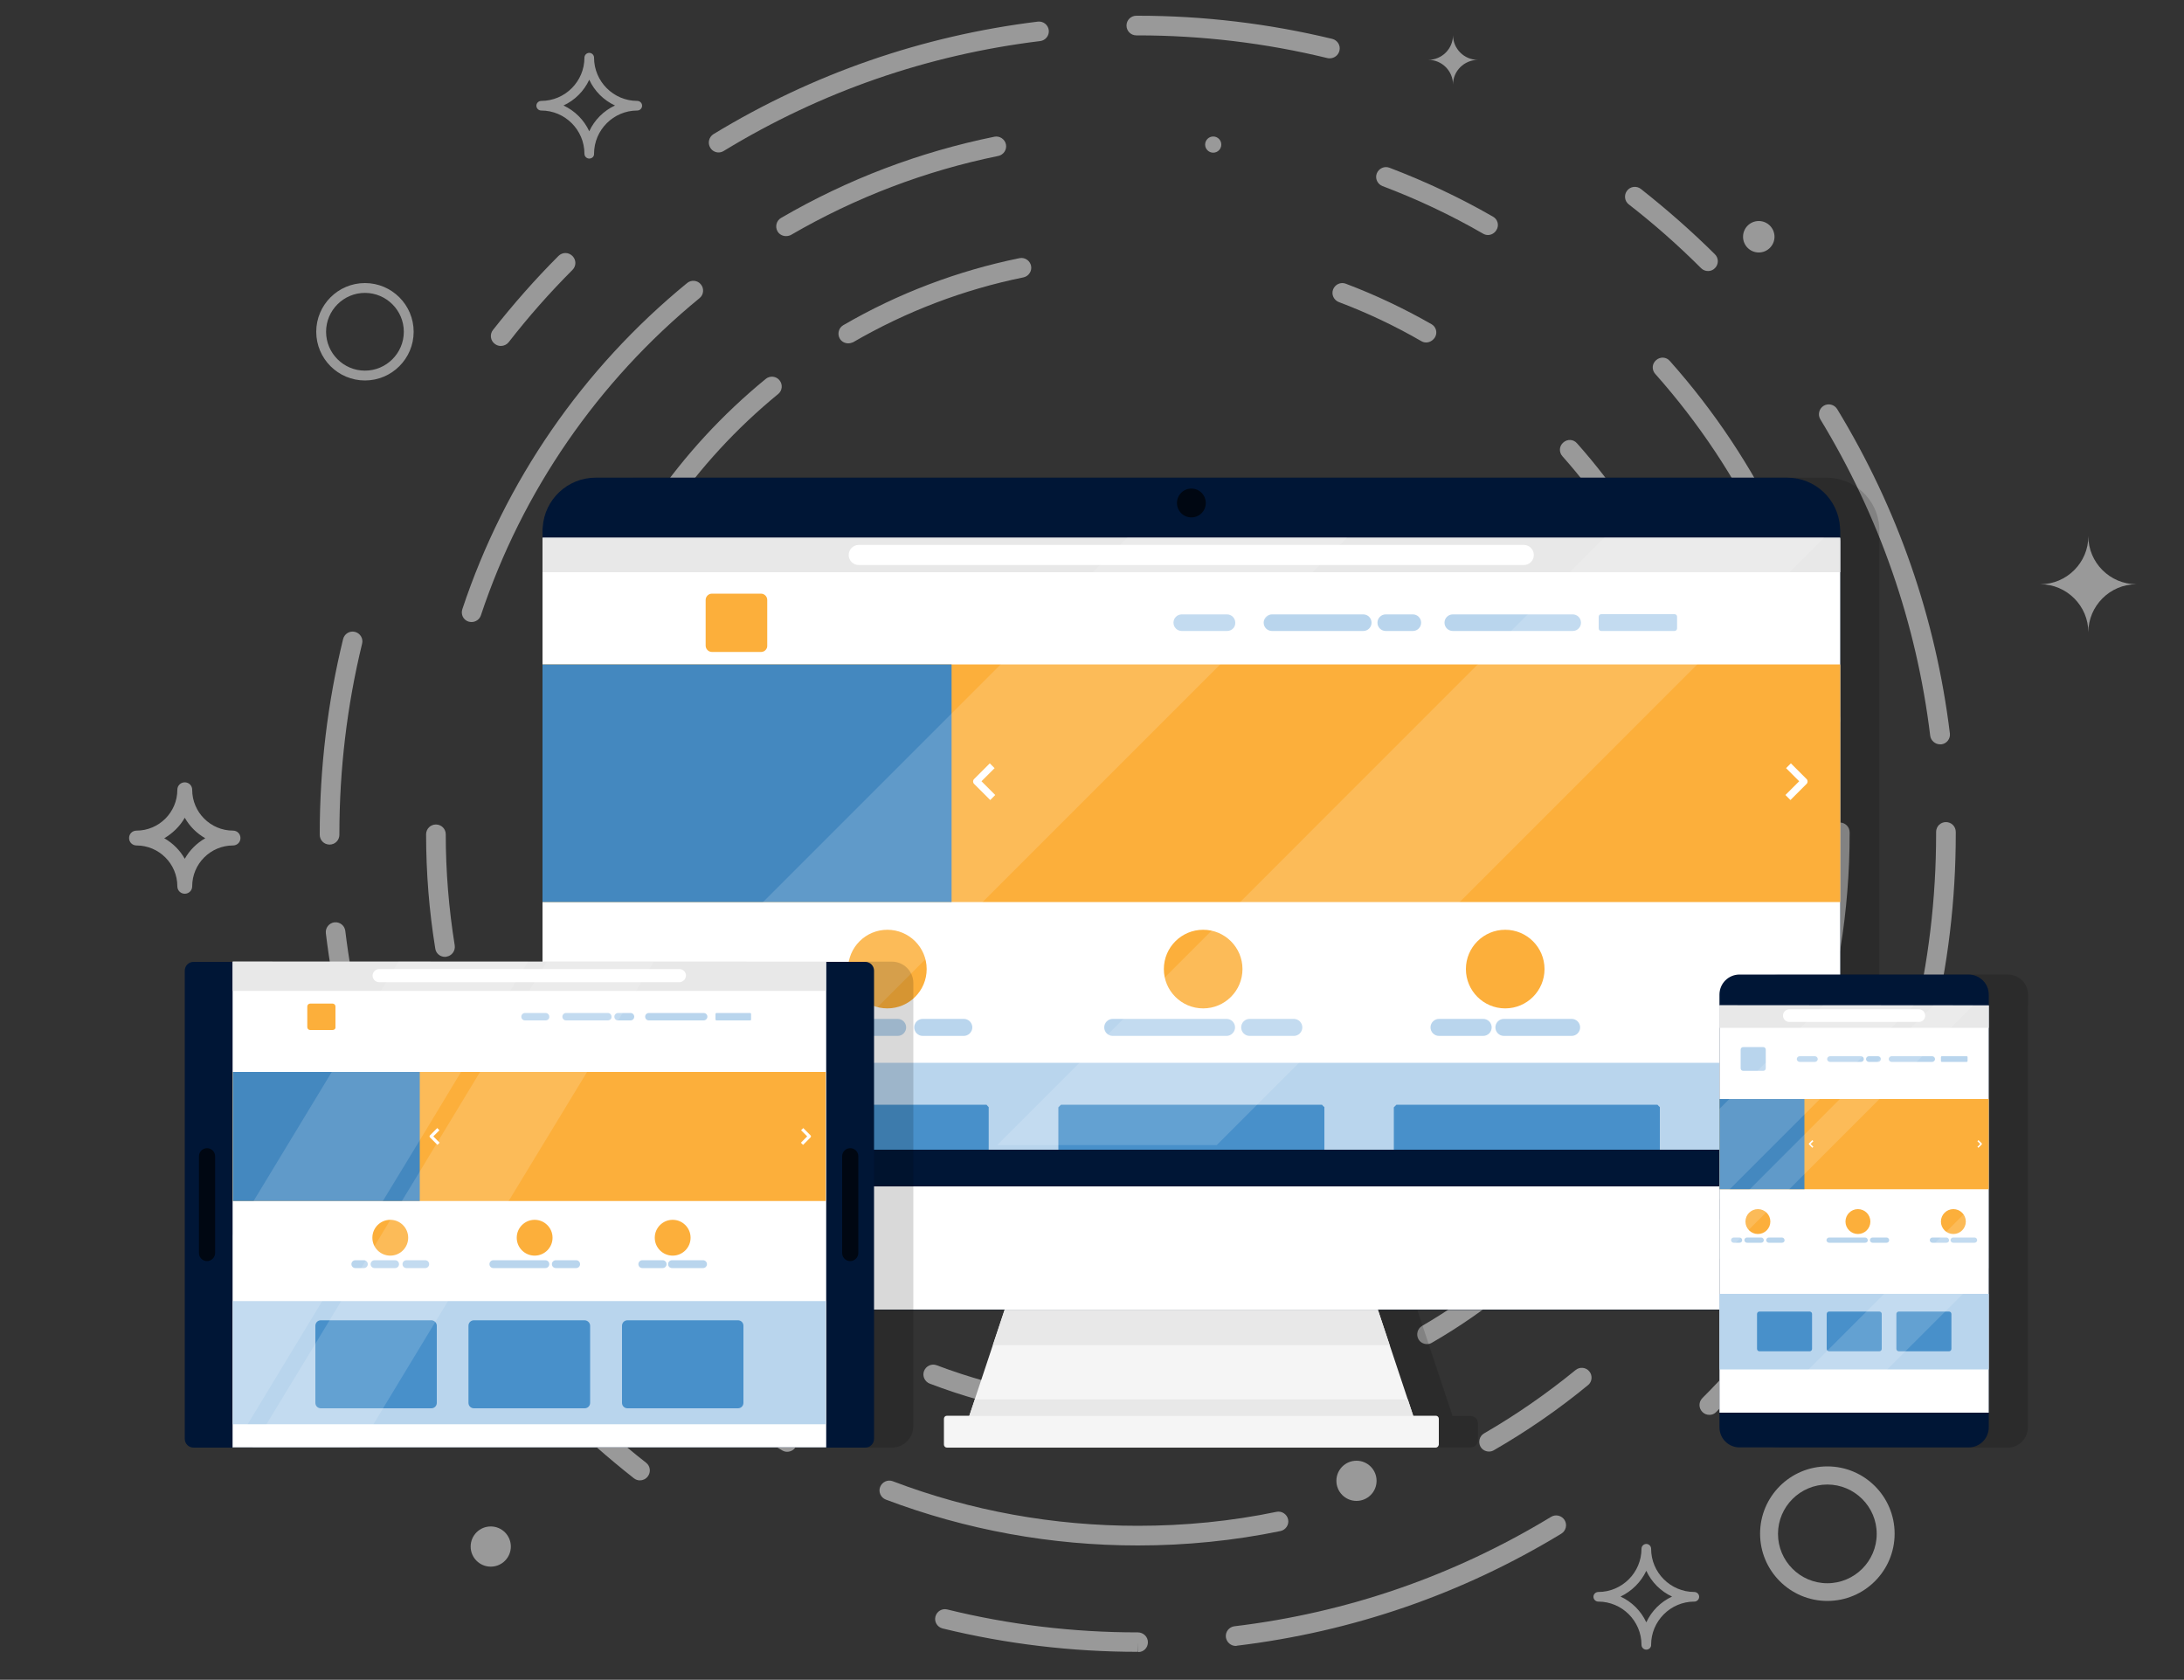 <?xml version="1.0" encoding="UTF-8"?> <!-- Generator: Adobe Illustrator 20.1.0, SVG Export Plug-In . SVG Version: 6.00 Build 0) --> <svg xmlns="http://www.w3.org/2000/svg" xmlns:xlink="http://www.w3.org/1999/xlink" id="Слой_1" x="0px" y="0px" viewBox="0 0 1000 769.1" style="enable-background:new 0 0 1000 769.1;" xml:space="preserve"><rect x="0" y="0" width="1000" height="769.1" fill="#333333" stroke="none"/> <style type="text/css"> .st0{opacity:0.5;} .st1{fill:#FFFFFF;} .st2{opacity:0.15;} .st3{fill:#F5F5F5;} .st4{fill:#001636;} .st5{fill:#000712;} .st6{fill:#E8E8E8;} .st7{fill:#B9D5ED;} .st8{fill:#FCAF3B;} .st9{fill:#4890CA;} .st10{fill:#4488BF;} .st11{opacity:0.15;fill:#FFFFFF;} </style> <g> <g id="XMLID_5_" class="st0"> <g id="XMLID_139_"> <path id="XMLID_194_" class="st1" d="M521.1,756.3c-30.4,0-60.4-3.6-89.5-10.7c-2.4-0.6-3.9-3-3.3-5.4c0.6-2.4,3-3.9,5.4-3.3 c28.4,7,57.7,10.5,87.3,10.5c2.5,0,4.6,2,4.6,4.5c0,2.5-1.9,4.5-4.4,4.5v-4.5L521.1,756.3C521.1,756.3,521.1,756.3,521.1,756.3z M565.8,753.6c-2.2,0-4.2-1.7-4.5-4c-0.3-2.5,1.5-4.7,3.9-5c51.7-6.2,100.5-23.1,145-50.1c2.1-1.3,4.9-0.6,6.2,1.5 c1.3,2.1,0.6,4.9-1.5,6.2c-45.6,27.7-95.6,44.9-148.6,51.3C566.2,753.6,566,753.6,565.8,753.6z M293,677.8c-1,0-1.9-0.3-2.8-1 c-11.8-9.3-23.2-19.3-33.9-30c-1.8-1.8-1.8-4.6,0-6.4c1.8-1.8,4.6-1.8,6.4,0c10.4,10.4,21.5,20.2,33.1,29.3 c2,1.5,2.3,4.4,0.8,6.3C295.7,677.2,294.3,677.8,293,677.8z M782.7,647.8c-1.2,0-2.3-0.4-3.2-1.3c-1.8-1.8-1.8-4.6,0-6.4 c10.4-10.4,20.2-21.5,29.3-33c1.5-2,4.4-2.3,6.3-0.8c2,1.5,2.3,4.4,0.8,6.3c-9.3,11.8-19.4,23.2-30,33.8 C785,647.4,783.9,647.8,782.7,647.8z M204.4,578c-1.5,0-3-0.8-3.8-2.2c-27.7-45.6-45-95.6-51.4-148.5c-0.3-2.5,1.5-4.7,3.9-5 c2.5-0.3,4.7,1.5,5,3.9c6.3,51.7,23.1,100.4,50.2,145c1.3,2.1,0.6,4.9-1.5,6.2C206,577.8,205.2,578,204.4,578z M880.4,474.8 c-0.4,0-0.7,0-1.1-0.1c-2.4-0.6-3.9-3-3.3-5.4c7-28.5,10.5-57.9,10.5-87.5v-0.9c0-2.5,2-4.5,4.5-4.5c2.5,0,4.5,2,4.5,4.5v0.9 c0,30.3-3.6,60.5-10.8,89.6C884.2,473.4,882.4,474.8,880.4,474.8z M150.9,386.7c-2.5,0-4.5-2-4.5-4.5l0-0.4 c0-30.2,3.6-60.2,10.7-89.2c0.6-2.4,3-3.9,5.4-3.3c2.4,0.6,3.9,3,3.3,5.4c-6.9,28.3-10.4,57.6-10.4,87.1l0,0.4 C155.4,384.7,153.4,386.7,150.9,386.7z M888.3,340.8c-2.2,0-4.2-1.7-4.5-3.9c-6.3-51.7-23.3-100.4-50.3-144.9 c-1.3-2.1-0.6-4.9,1.5-6.2c2.1-1.3,4.9-0.6,6.2,1.5c27.7,45.6,45.1,95.5,51.6,148.5c0.3,2.5-1.5,4.7-3.9,5 C888.6,340.8,888.4,340.8,888.3,340.8z M229.3,158.4c-1,0-1.9-0.3-2.8-1c-2-1.5-2.3-4.4-0.8-6.3c9.3-11.8,19.3-23.2,30-33.9 c1.8-1.8,4.6-1.8,6.4,0c1.8,1.8,1.8,4.6,0,6.4c-10.4,10.4-20.2,21.5-29.2,33.1C232,157.8,230.7,158.4,229.3,158.4z M782.1,124.1 c-1.1,0-2.3-0.4-3.2-1.3c-10.4-10.4-21.5-20.2-33.1-29.2c-2-1.5-2.3-4.4-0.8-6.3c1.5-2,4.4-2.3,6.3-0.8 c11.8,9.3,23.2,19.3,33.9,29.9c1.8,1.8,1.8,4.6,0,6.4C784.4,123.6,783.3,124.1,782.1,124.1z M329,69.8c-1.5,0-3-0.8-3.8-2.2 c-1.3-2.1-0.6-4.9,1.5-6.2c45.6-27.7,95.6-45,148.5-51.5c2.5-0.3,4.7,1.5,5,3.9c0.3,2.5-1.5,4.7-3.9,5 c-51.7,6.3-100.4,23.2-144.9,50.3C330.6,69.6,329.8,69.8,329,69.8z M608.9,26.7c-0.4,0-0.7,0-1.1-0.1 c-28.3-6.9-57.5-10.4-86.8-10.4h-0.7c-2.5,0-4.5-2-4.5-4.5s2-4.5,4.5-4.5h0.7c30.1,0,60,3.6,89,10.6c2.4,0.6,3.9,3,3.3,5.4 C612.8,25.3,610.9,26.7,608.9,26.7z"></path> </g> <g id="XMLID_142_"> <path id="XMLID_171_" class="st1" d="M521,707.6c-39.7,0-78.6-7.1-115.4-21c-2.3-0.9-3.5-3.5-2.6-5.8c0.9-2.3,3.5-3.5,5.8-2.6 c35.8,13.6,73.6,20.4,112.2,20.4c21.4,0,42.8-2.1,63.5-6.4c2.4-0.5,4.8,1.1,5.3,3.5c0.5,2.4-1.1,4.8-3.5,5.3 C565,705.4,543,707.6,521,707.6z M360.4,664.7c-0.8,0-1.5-0.2-2.2-0.6c-30.4-17.6-57.6-39.8-81-66.1c-1.6-1.9-1.5-4.7,0.4-6.3 c1.9-1.6,4.7-1.5,6.3,0.4c22.7,25.6,49.2,47.2,78.8,64.3c2.2,1.2,2.9,4,1.6,6.1C363.5,663.9,362,664.7,360.4,664.7z M681.8,664.6 c-1.6,0-3.1-0.8-3.9-2.2c-1.2-2.1-0.5-4.9,1.6-6.1c14.7-8.5,28.8-18.3,41.9-29c1.9-1.6,4.8-1.3,6.3,0.6c1.6,1.9,1.3,4.8-0.6,6.3 c-13.5,11.1-28,21.1-43.1,29.8C683.3,664.4,682.6,664.6,681.8,664.6z M825.9,488c-0.5,0-1-0.1-1.4-0.2c-2.4-0.8-3.6-3.3-2.8-5.7 c10.8-32.3,16.2-66,16.2-100.4v-0.6c0-2.5,2-4.5,4.5-4.5s4.5,2,4.5,4.5v0.6c0,35.3-5.6,70-16.7,103.2 C829.6,486.8,827.8,488,825.9,488z M203.7,438.1c-2.2,0-4.1-1.6-4.4-3.8c-2.8-17.2-4.2-34.7-4.2-52.3c0-2.5,2-4.5,4.5-4.5 c0,0,0,0,0,0c2.5,0,4.5,2,4.5,4.5c0,17,1.4,34.1,4.1,50.8c0.4,2.5-1.3,4.8-3.7,5.2C204.2,438.1,204,438.1,203.7,438.1z M838.2,334.1c-2.2,0-4.1-1.6-4.4-3.8c-9.6-59.1-35.9-114.1-75.9-159.1c-1.7-1.9-1.5-4.7,0.4-6.3c1.9-1.7,4.7-1.5,6.3,0.4 c41.1,46.2,68.1,102.8,78,163.6c0.4,2.5-1.3,4.8-3.7,5.2C838.6,334.1,838.4,334.1,838.2,334.1z M215.9,284.8 c-0.5,0-0.9-0.1-1.4-0.2c-2.4-0.8-3.6-3.3-2.8-5.7c19.4-58.4,55-110.1,102.9-149.3c1.9-1.6,4.8-1.3,6.3,0.6 c1.6,1.9,1.3,4.8-0.6,6.3c-46.6,38.2-81.2,88.4-100.1,145.2C219.6,283.6,217.8,284.8,215.9,284.8z M359.9,108.1 c-1.6,0-3.1-0.8-3.9-2.2c-1.2-2.1-0.5-4.9,1.6-6.1c30.4-17.7,63.3-30.2,97.7-37.2c2.4-0.5,4.8,1.1,5.3,3.5 c0.5,2.4-1.1,4.8-3.5,5.3c-33.4,6.8-65.4,19-95,36.2C361.5,107.9,360.7,108.1,359.9,108.1z M681.3,107.6c-0.8,0-1.5-0.2-2.2-0.6 c-14.7-8.5-30.2-15.8-46.1-21.8c-2.3-0.9-3.5-3.5-2.6-5.8c0.9-2.3,3.5-3.5,5.8-2.6c16.3,6.2,32.3,13.7,47.4,22.4 c2.2,1.2,2.9,4,1.6,6.1C684.3,106.8,682.8,107.6,681.3,107.6z"></path> </g> <g id="XMLID_143_"> <path id="XMLID_150_" class="st1" d="M521,650.9c-32.8,0-64.9-5.8-95.3-17.4c-2.3-0.9-3.5-3.5-2.6-5.8c0.9-2.3,3.5-3.5,5.8-2.6 c29.4,11.1,60.4,16.8,92.1,16.8c17.6,0,35.1-1.8,52.2-5.2c2.4-0.5,4.8,1.1,5.3,3.5c0.5,2.4-1.1,4.8-3.5,5.3 C557.3,649,539.1,650.9,521,650.9z M388.8,615.5c-0.8,0-1.5-0.2-2.2-0.6c-25.1-14.5-47.6-32.9-66.9-54.6 c-1.6-1.9-1.5-4.7,0.4-6.3c1.9-1.6,4.7-1.5,6.3,0.4c18.6,21,40.4,38.8,64.6,52.8c2.2,1.2,2.9,4,1.6,6.1 C391.9,614.7,390.3,615.5,388.8,615.5z M653.4,615.4c-1.6,0-3.1-0.8-3.9-2.2c-1.2-2.1-0.5-4.9,1.6-6.1c12-7,23.6-15,34.4-23.8 c1.9-1.6,4.8-1.3,6.3,0.6c1.6,1.9,1.3,4.8-0.6,6.3c-11.2,9.1-23.1,17.4-35.6,24.6C654.9,615.2,654.2,615.4,653.4,615.4z M772.1,470.1c-0.5,0-1-0.1-1.4-0.2c-2.4-0.8-3.6-3.3-2.8-5.7c8.8-26.5,13.3-54.2,13.3-82.4v-0.5c0-2.5,2-4.5,4.5-4.5 c2.5,0,4.5,2,4.5,4.5v0.5c0,29.2-4.6,57.8-13.8,85.2C775.7,468.9,773.9,470.1,772.1,470.1z M259.8,428.9c-2.2,0-4.1-1.6-4.4-3.8 c-2.3-14.2-3.5-28.7-3.5-43.2c0-2.5,2-4.5,4.5-4.5h0c2.5,0,4.5,2,4.5,4.5c0,14,1.1,28,3.4,41.7c0.4,2.5-1.3,4.8-3.7,5.2 C260.3,428.9,260,428.9,259.8,428.9z M782.1,343.3c-2.2,0-4.1-1.6-4.4-3.8c-7.9-48.5-29.5-93.7-62.3-130.6 c-1.7-1.9-1.5-4.7,0.4-6.3c1.9-1.7,4.7-1.5,6.3,0.4c34,38.2,56.3,84.9,64.4,135.1c0.4,2.5-1.3,4.8-3.7,5.2 C782.6,343.3,782.4,343.3,782.1,343.3z M269.8,302.7c-0.5,0-0.9-0.1-1.4-0.2c-2.4-0.8-3.6-3.3-2.8-5.7 c16-48.3,45.4-90.9,85-123.3c1.9-1.6,4.8-1.3,6.3,0.6c1.6,1.9,1.3,4.8-0.6,6.3c-38.2,31.3-66.6,72.5-82.1,119.2 C273.5,301.5,271.7,302.7,269.8,302.7z M388.4,157.2c-1.6,0-3.1-0.8-3.9-2.2c-1.2-2.1-0.5-4.9,1.6-6.1 c25.1-14.6,52.3-24.9,80.7-30.7c2.4-0.5,4.8,1.1,5.3,3.5c0.5,2.4-1.1,4.8-3.5,5.3c-27.5,5.6-53.7,15.6-78,29.7 C389.9,157,389.1,157.2,388.4,157.2z M653,156.8c-0.8,0-1.5-0.2-2.2-0.6c-12.1-7-24.8-13-37.8-17.9c-2.3-0.9-3.5-3.5-2.6-5.8 c0.9-2.3,3.5-3.5,5.8-2.6c13.5,5.1,26.6,11.3,39.2,18.5c2.2,1.2,2.9,4,1.6,6.1C656,156,654.5,156.8,653,156.8z"></path> </g> <g id="XMLID_144_"> <path id="XMLID_229_" class="st1" d="M167.1,174.2c-12.3,0-22.3-10-22.3-22.3c0-12.3,10-22.3,22.3-22.3c12.3,0,22.3,10,22.3,22.3 C189.4,164.2,179.4,174.2,167.1,174.2z M167.1,134.1c-9.8,0-17.8,8-17.8,17.8c0,9.8,8,17.8,17.8,17.8c9.8,0,17.8-8,17.8-17.8 C184.9,142.1,176.9,134.1,167.1,134.1z"></path> </g> <g id="XMLID_149_"> <path id="XMLID_239_" class="st1" d="M836.7,733c-17,0-30.8-13.8-30.8-30.8c0-17,13.8-30.8,30.8-30.8c17,0,30.8,13.8,30.8,30.8 C867.5,719.2,853.7,733,836.7,733z M836.7,679.7c-12.4,0-22.6,10.1-22.6,22.6c0,12.4,10.1,22.6,22.6,22.6 c12.4,0,22.6-10.1,22.6-22.6C859.3,689.8,849.1,679.7,836.7,679.7z"></path> </g> <g id="XMLID_145_"> <path id="XMLID_232_" class="st1" d="M269.8,72.6c-1.2,0-2.2-1-2.2-2.2c0-10.9-8.9-19.8-19.8-19.8c-1.2,0-2.2-1-2.2-2.2 c0-1.2,1-2.2,2.2-2.2c10.9,0,19.8-8.9,19.8-19.8c0-1.2,1-2.2,2.2-2.2c1.2,0,2.2,1,2.2,2.2c0,10.9,8.9,19.8,19.8,19.8 c1.2,0,2.2,1,2.2,2.2c0,1.2-1,2.2-2.2,2.2c-10.9,0-19.8,8.9-19.8,19.8C272.1,71.6,271.1,72.6,269.8,72.6z M258,48.3 c5.2,2.4,9.4,6.6,11.8,11.8c2.4-5.2,6.6-9.4,11.8-11.8c-5.2-2.4-9.4-6.6-11.8-11.8C267.4,41.7,263.2,45.9,258,48.3z"></path> </g> <g id="XMLID_156_"> <path id="XMLID_236_" class="st1" d="M753.8,755.3c-1.2,0-2.2-1-2.2-2.2c0-10.9-8.9-19.8-19.8-19.8c-1.2,0-2.2-1-2.2-2.2 c0-1.2,1-2.2,2.2-2.2c10.9,0,19.8-8.9,19.8-19.8c0-1.2,1-2.2,2.2-2.2c1.2,0,2.2,1,2.2,2.2c0,10.9,8.9,19.8,19.8,19.8 c1.2,0,2.2,1,2.2,2.2c0,1.2-1,2.2-2.2,2.2c-10.9,0-19.8,8.9-19.8,19.8C756.1,754.2,755.1,755.3,753.8,755.3z M742,731 c5.2,2.4,9.4,6.6,11.8,11.8c2.4-5.2,6.6-9.4,11.8-11.8c-5.2-2.4-9.4-6.6-11.8-11.8C751.4,724.3,747.2,728.5,742,731z"></path> </g> <path id="XMLID_159_" class="st1" d="M956.2,289.5L956.2,289.5c0-12.1-9.9-22-22-22v0c12.1,0,22-9.9,22-22l0,0 c0,12.1,9.9,22,22,22v0C966.1,267.5,956.2,277.4,956.2,289.5z"></path> <path id="XMLID_6_" class="st1" d="M665.3,38.7L665.3,38.7c0-6.2-5.1-11.3-11.3-11.3l0,0c6.2,0,11.3-5.1,11.3-11.3l0,0 c0,6.2,5.1,11.3,11.3,11.3l0,0C670.4,27.5,665.3,32.5,665.3,38.7z"></path> <g id="XMLID_147_"> <path id="XMLID_242_" class="st1" d="M84.6,409.2c-1.9,0-3.4-1.5-3.4-3.4c0-10.3-8.4-18.7-18.7-18.7c-1.9,0-3.4-1.5-3.4-3.4 c0-1.9,1.5-3.4,3.4-3.4c10.3,0,18.7-8.4,18.7-18.7c0-1.9,1.5-3.4,3.4-3.4c1.9,0,3.4,1.5,3.4,3.4c0,10.3,8.4,18.7,18.7,18.7 c1.9,0,3.4,1.5,3.4,3.4c0,1.9-1.5,3.4-3.4,3.4c-10.3,0-18.7,8.4-18.7,18.7C88,407.7,86.5,409.2,84.6,409.2z M75.2,383.8 c3.9,2.2,7.2,5.5,9.4,9.4c2.2-3.9,5.5-7.2,9.4-9.4c-3.9-2.2-7.2-5.5-9.4-9.4C82.4,378.3,79.1,381.5,75.2,383.8z"></path> </g> <circle id="XMLID_146_" class="st1" cx="805.3" cy="108.4" r="7.2"></circle> <circle id="XMLID_158_" class="st1" cx="621.1" cy="678" r="9.2"></circle> <circle id="XMLID_157_" class="st1" cx="224.7" cy="708.1" r="9.2"></circle> <circle id="XMLID_4_" class="st1" cx="555.5" cy="66.2" r="3.7"></circle> </g> <g id="XMLID_11_"> <path id="XMLID_406_" class="st2" d="M860.5,241.4c-0.8-12.7-11.4-22.7-24.2-22.7H290.7c-12.9,0-23.4,10-24.2,22.7 c0,0.5-0.1,1-0.1,1.6v3.2v1.4V262v42.8V413v73.8v37.6v2.1v16.8v32.1c0,13.4,10.9,24.3,24.3,24.3H478l-0.1,0.2l-16.1,48.4h-8.3 c-1.8,0-3.3,1.5-3.3,3.3v7.8c0,1.8,1.5,3.3,3.3,3.3h219.9c1.8,0,3.3-1.5,3.3-3.3v-7.8c0-1.8-1.5-3.3-3.3-3.3h-8.3L649,599.9 l-0.1-0.2h187.3c13.4,0,24.3-10.9,24.3-24.3v-32.1v-16.8v-2.1v-37.6V413V304.8V262v-14.3v-1.4V243 C860.5,242.5,860.5,242,860.5,241.4z"></path> <g id="XMLID_104_"> <polygon id="XMLID_14_" class="st3" points="649.7,656.1 441.2,656.1 469.4,571.4 621.5,571.4 "></polygon> <path id="XMLID_31_" class="st4" d="M842.6,243v332.4c0,13.4-10.9,24.3-24.3,24.3H272.7c-13.4,0-24.3-10.9-24.3-24.3V243 c0-0.5,0-1.1,0.1-1.6c0.8-12.7,11.4-22.7,24.2-22.7h545.6c12.9,0,23.4,10,24.2,22.7C842.5,242,842.6,242.5,842.6,243z"></path> <path id="XMLID_18_" class="st1" d="M842.6,543.2v32.1c0,13.4-10.9,24.3-24.3,24.3H272.7c-13.4,0-24.3-10.9-24.3-24.3v-32.1 H842.6z"></path> <path id="XMLID_100_" class="st1" d="M842.6,247.7v276.6H248.4V247.7c0-0.5,0-1,0.1-1.5h594C842.5,246.7,842.6,247.2,842.6,247.7 z"></path> <circle id="XMLID_13_" class="st5" cx="545.5" cy="230.3" r="6.6"></circle> <path id="XMLID_16_" class="st3" d="M657.4,662.8H433.6c-0.8,0-1.4-0.6-1.4-1.4v-11.8c0-0.8,0.6-1.4,1.4-1.4h223.8 c0.8,0,1.4,0.6,1.4,1.4v11.8C658.7,662.2,658.1,662.8,657.4,662.8z"></path> <polygon id="XMLID_26_" class="st6" points="636.3,615.9 454.6,615.9 460,599.7 630.9,599.7 "></polygon> <polygon id="XMLID_27_" class="st6" points="647.1,648.3 443.8,648.3 446.4,640.7 644.6,640.7 "></polygon> <path id="XMLID_83_" class="st6" d="M842.6,246.2V262H248.4v-15.7c0,0,0-0.1,0.1-0.1L842.6,246.2 C842.5,246.2,842.6,246.2,842.6,246.2z"></path> <path id="XMLID_86_" class="st1" d="M697.7,258.7H393.2c-2.5,0-4.6-2-4.6-4.6l0,0c0-2.5,2-4.6,4.6-4.6h304.5c2.5,0,4.6,2,4.6,4.6 l0,0C702.3,256.6,700.3,258.7,697.7,258.7z"></path> <path id="XMLID_22_" class="st7" d="M842.6,486.8v39.6H248.4v-39.6c0-0.1,0-0.1,0.1-0.2h594C842.5,486.6,842.6,486.7,842.6,486.8 z"></path> <g id="XMLID_52_"> <g id="XMLID_51_"> <circle id="XMLID_25_" class="st8" cx="550.9" cy="443.7" r="18"></circle> <g id="XMLID_48_"> <path id="XMLID_42_" class="st7" d="M561.6,474.3h-52.1c-2.2,0-3.9-1.8-3.9-3.9l0,0c0-2.2,1.8-3.9,3.9-3.9h52.1 c2.2,0,3.9,1.8,3.9,3.9l0,0C565.5,472.5,563.7,474.3,561.6,474.3z"></path> <path id="XMLID_43_" class="st7" d="M592.4,474.3h-20.2c-2.2,0-3.9-1.8-3.9-3.9l0,0c0-2.2,1.8-3.9,3.9-3.9h20.2 c2.2,0,3.9,1.8,3.9,3.9l0,0C596.3,472.5,594.6,474.3,592.4,474.3z"></path> </g> </g> <g id="XMLID_50_"> <circle id="XMLID_29_" class="st8" cx="689.2" cy="443.7" r="18"></circle> <g id="XMLID_49_"> <path id="XMLID_44_" class="st7" d="M679.1,474.3h-20.2c-2.2,0-3.9-1.8-3.9-3.9l0,0c0-2.2,1.8-3.9,3.9-3.9h20.2 c2.2,0,3.9,1.8,3.9,3.9l0,0C683,472.5,681.3,474.3,679.1,474.3z"></path> <path id="XMLID_45_" class="st7" d="M719.6,474.3h-31c-2.2,0-3.9-1.8-3.9-3.9l0,0c0-2.2,1.8-3.9,3.9-3.9h31 c2.2,0,3.9,1.8,3.9,3.9l0,0C723.5,472.5,721.8,474.3,719.6,474.3z"></path> </g> </g> <g id="XMLID_47_"> <circle id="XMLID_21_" class="st8" cx="406.3" cy="443.7" r="18"></circle> <g id="XMLID_24_"> <path id="XMLID_33_" class="st7" d="M411,474.3h-20.6c-2.2,0-3.9-1.8-3.9-3.9l0,0c0-2.2,1.8-3.9,3.9-3.9H411 c2.2,0,3.9,1.8,3.9,3.9l0,0C414.9,472.5,413.2,474.3,411,474.3z"></path> <path id="XMLID_41_" class="st7" d="M379.8,474.3h-8.4c-2.2,0-3.9-1.8-3.9-3.9l0,0c0-2.2,1.8-3.9,3.9-3.9h8.4 c2.2,0,3.9,1.8,3.9,3.9l0,0C383.7,472.5,382,474.3,379.8,474.3z"></path> <path id="XMLID_40_" class="st7" d="M441.3,474.3h-18.8c-2.2,0-3.9-1.8-3.9-3.9l0,0c0-2.2,1.8-3.9,3.9-3.9h18.8 c2.2,0,3.9,1.8,3.9,3.9l0,0C445.2,472.5,443.4,474.3,441.3,474.3z"></path> </g> </g> </g> <g id="XMLID_46_"> <path id="XMLID_38_" class="st9" d="M452.7,506.9v19.5H331V507c0.5-0.5,0.7-0.7,1.2-1.2h119.5 C452.1,506.3,452.3,506.5,452.7,506.9z"></path> <path id="XMLID_53_" class="st9" d="M606.4,506.9v19.5H484.6V507c0.5-0.5,0.7-0.7,1.2-1.2h119.5 C605.7,506.3,605.9,506.5,606.4,506.9z"></path> <path id="XMLID_58_" class="st9" d="M760,506.9v19.5H638.2V507c0.5-0.5,0.7-0.7,1.2-1.2h119.5 C759.3,506.3,759.6,506.5,760,506.9z"></path> </g> <g id="XMLID_64_"> <path id="XMLID_62_" class="st8" d="M348.5,298.5H326c-1.6,0-2.9-1.3-2.9-2.9v-20.9c0-1.6,1.3-2.9,2.9-2.9h22.4 c1.6,0,2.9,1.3,2.9,2.9v20.9C351.4,297.1,350.1,298.5,348.5,298.5z"></path> <g id="XMLID_59_"> <path id="XMLID_54_" class="st7" d="M561.8,288.9h-20.7c-2.1,0-3.8-1.7-3.8-3.8l0,0c0-2.1,1.7-3.8,3.8-3.8h20.7 c2.1,0,3.8,1.7,3.8,3.8l0,0C565.7,287.2,564,288.9,561.8,288.9z"></path> <path id="XMLID_60_" class="st7" d="M720.1,288.9h-54.9c-2.1,0-3.8-1.7-3.8-3.8l0,0c0-2.1,1.7-3.8,3.8-3.8h54.9 c2.1,0,3.8,1.7,3.8,3.8l0,0C723.9,287.2,722.2,288.9,720.1,288.9z"></path> <path id="XMLID_61_" class="st7" d="M766.7,288.9h-33.5c-0.7,0-1.2-0.5-1.2-1.2v-5.3c0-0.7,0.5-1.2,1.2-1.2h33.5 c0.7,0,1.2,0.5,1.2,1.2v5.3C767.9,288.4,767.3,288.9,766.7,288.9z"></path> <g id="XMLID_55_"> <path id="XMLID_56_" class="st7" d="M624.2,288.9h-41.8c-2.1,0-3.8-1.7-3.8-3.8l0,0c0-2.1,1.7-3.8,3.8-3.8h41.8 c2.1,0,3.8,1.7,3.8,3.8l0,0C628,287.2,626.3,288.9,624.2,288.9z"></path> <path id="XMLID_57_" class="st7" d="M646.9,288.9h-12.4c-2.1,0-3.8-1.7-3.8-3.8l0,0c0-2.1,1.7-3.8,3.8-3.8h12.4 c2.1,0,3.8,1.7,3.8,3.8l0,0C650.7,287.2,649,288.9,646.9,288.9z"></path> </g> </g> </g> <g id="XMLID_81_"> <path id="XMLID_15_" class="st8" d="M842.6,304.8V413H248.4V304.8c0-0.2,0-0.4,0.1-0.6h594C842.5,304.4,842.6,304.6,842.6,304.8 z"></path> <path id="XMLID_63_" class="st10" d="M435.7,304.8V413H248.4V304.8c0-0.2,0-0.4,0-0.6h187.3 C435.7,304.4,435.7,304.6,435.7,304.8z"></path> <g id="XMLID_70_"> <g id="XMLID_68_"> <path id="XMLID_78_" class="st1" d="M453.4,366.3l-7.4-7.4c-0.6-0.6-0.6-1.6,0-2.2l7.2-7.2l2.2,2.2l-6,6l6.3,6.3L453.4,366.3z "></path> </g> <g id="XMLID_79_"> <path id="XMLID_80_" class="st1" d="M819.8,366.3l7.4-7.4c0.6-0.6,0.6-1.6,0-2.2l-7.2-7.2l-2.2,2.2l6,6l-6.3,6.3L819.8,366.3z "></path> </g> </g> </g> <g id="XMLID_89_"> <polygon id="XMLID_95_" class="st11" points="616.8,246.1 338.6,524.3 255.7,524.3 255.7,506.7 516.3,246.1 "></polygon> <polygon id="XMLID_94_" class="st11" points="835.2,246.1 557.1,524.3 456.6,524.3 734.7,246.1 "></polygon> </g> </g> </g> <g id="XMLID_66_"> <path id="XMLID_401_" class="st2" d="M408.4,440.3H112.4c-5.4,0-9.8,4.4-9.8,9.8V653c0,5.4,4.4,9.8,9.8,9.8h12.1v0h0.4h8.7h48.9 h213.8v0h12.1c5.4,0,9.8-4.4,9.8-9.8V450.1C418.2,444.7,413.8,440.3,408.4,440.3z"></path> <g id="XMLID_286_"> <path id="XMLID_350_" class="st4" d="M396.2,662.8H88.6c-2.2,0-4-1.8-4-4V444.4c0-2.2,1.8-4,4-4h307.6c2.2,0,4,1.8,4,4v214.4 C400.2,661,398.4,662.8,396.2,662.8z"></path> <g id="XMLID_291_"> <rect id="XMLID_349_" x="106.5" y="440.3" class="st1" width="271.8" height="222.4"></rect> <path id="XMLID_348_" class="st6" d="M378.1,440.4v13.3H106.6v-13.3c0,0,0,0,0-0.1L378.1,440.4 C378.1,440.4,378.1,440.4,378.1,440.4z"></path> <path id="XMLID_347_" class="st1" d="M311.1,449.7H173.6c-1.6,0-3-1.3-3-3l0,0c0-1.6,1.3-3,3-3h137.5c1.6,0,3,1.3,3,3l0,0 C314,448.3,312.7,449.7,311.1,449.7z"></path> <path id="XMLID_344_" class="st7" d="M378.1,596v56.1H106.6V596c0-0.1,0-0.2,0-0.3h271.5C378.1,595.8,378.1,595.9,378.1,596z"></path> <g id="XMLID_323_"> <g id="XMLID_337_"> <circle id="XMLID_341_" class="st8" cx="244.8" cy="566.7" r="8.2"></circle> <g id="XMLID_338_"> <path id="XMLID_340_" class="st7" d="M249.7,580.6h-23.8c-1,0-1.8-0.8-1.8-1.8l0,0c0-1,0.8-1.8,1.8-1.8h23.8 c1,0,1.8,0.8,1.8,1.8l0,0C251.5,579.8,250.7,580.6,249.7,580.6z"></path> <path id="XMLID_339_" class="st7" d="M263.8,580.6h-9.3c-1,0-1.8-0.8-1.8-1.8l0,0c0-1,0.8-1.8,1.8-1.8h9.3 c1,0,1.8,0.8,1.8,1.8l0,0C265.6,579.8,264.8,580.6,263.8,580.6z"></path> </g> </g> <g id="XMLID_330_"> <circle id="XMLID_334_" class="st8" cx="308" cy="566.7" r="8.2"></circle> <g id="XMLID_331_"> <path id="XMLID_333_" class="st7" d="M303.4,580.6h-9.3c-1,0-1.8-0.8-1.8-1.8l0,0c0-1,0.8-1.8,1.8-1.8h9.3 c1,0,1.8,0.8,1.8,1.8l0,0C305.2,579.8,304.4,580.6,303.4,580.6z"></path> <path id="XMLID_332_" class="st7" d="M321.9,580.6h-14.2c-1,0-1.8-0.8-1.8-1.8l0,0c0-1,0.8-1.8,1.8-1.8h14.2 c1,0,1.8,0.8,1.8,1.8l0,0C323.7,579.8,322.9,580.6,321.9,580.6z"></path> </g> </g> <g id="XMLID_324_"> <circle id="XMLID_329_" class="st8" cx="178.7" cy="566.7" r="8.2"></circle> <g id="XMLID_325_"> <path id="XMLID_328_" class="st7" d="M180.9,580.6h-9.4c-1,0-1.8-0.8-1.8-1.8l0,0c0-1,0.8-1.8,1.8-1.8h9.4 c1,0,1.8,0.8,1.8,1.8l0,0C182.7,579.8,181.9,580.6,180.9,580.6z"></path> <path id="XMLID_327_" class="st7" d="M166.6,580.6h-3.9c-1,0-1.8-0.8-1.8-1.8l0,0c0-1,0.8-1.8,1.8-1.8h3.9 c1,0,1.8,0.8,1.8,1.8l0,0C168.4,579.8,167.6,580.6,166.6,580.6z"></path> <path id="XMLID_326_" class="st7" d="M194.7,580.6h-8.6c-1,0-1.8-0.8-1.8-1.8l0,0c0-1,0.8-1.8,1.8-1.8h8.6 c1,0,1.8,0.8,1.8,1.8l0,0C196.5,579.8,195.7,580.6,194.7,580.6z"></path> </g> </g> </g> <g id="XMLID_313_"> <path id="XMLID_320_" class="st9" d="M200,607v35.3c0,1.4-1.1,2.5-2.5,2.5h-50.6c-1.4,0-2.5-1.1-2.5-2.5V607 c0-1.4,1.1-2.5,2.5-2.5h50.6C198.8,604.5,200,605.6,200,607z"></path> <path id="XMLID_317_" class="st9" d="M270.2,607v35.3c0,1.4-1.1,2.5-2.5,2.5H217c-1.4,0-2.5-1.1-2.5-2.5V607 c0-1.4,1.1-2.5,2.5-2.5h50.6C269,604.5,270.2,605.6,270.2,607z"></path> <path id="XMLID_314_" class="st9" d="M340.4,607v35.3c0,1.4-1.1,2.5-2.5,2.5h-50.6c-1.4,0-2.5-1.1-2.5-2.5V607 c0-1.4,1.1-2.5,2.5-2.5h50.6C339.3,604.5,340.4,605.6,340.4,607z"></path> </g> <g id="XMLID_304_"> <path id="XMLID_312_" class="st8" d="M152.3,471.6h-10.3c-0.7,0-1.3-0.6-1.3-1.3v-9.5c0-0.7,0.6-1.3,1.3-1.3h10.3 c0.7,0,1.3,0.6,1.3,1.3v9.5C153.7,471,153.1,471.6,152.3,471.6z"></path> <g id="XMLID_305_"> <path id="XMLID_311_" class="st7" d="M249.8,467.2h-9.4c-1,0-1.7-0.8-1.7-1.7l0,0c0-1,0.8-1.7,1.7-1.7h9.4 c1,0,1.7,0.8,1.7,1.7l0,0C251.6,466.4,250.8,467.2,249.8,467.2z"></path> <path id="XMLID_310_" class="st7" d="M322.2,467.2h-25.1c-1,0-1.7-0.8-1.7-1.7l0,0c0-1,0.8-1.7,1.7-1.7h25.1 c1,0,1.7,0.8,1.7,1.7l0,0C323.9,466.4,323.1,467.2,322.2,467.2z"></path> <path id="XMLID_309_" class="st7" d="M343.4,467.2h-15.3c-0.3,0-0.5-0.2-0.5-0.5v-2.4c0-0.3,0.2-0.5,0.5-0.5h15.3 c0.3,0,0.5,0.2,0.5,0.5v2.4C344,467,343.7,467.2,343.4,467.2z"></path> <g id="XMLID_306_"> <path id="XMLID_308_" class="st7" d="M278.3,467.2h-19.1c-1,0-1.7-0.8-1.7-1.7l0,0c0-1,0.8-1.7,1.7-1.7h19.1 c1,0,1.7,0.8,1.7,1.7l0,0C280.1,466.4,279.3,467.2,278.3,467.2z"></path> <path id="XMLID_307_" class="st7" d="M288.7,467.2H283c-1,0-1.7-0.8-1.7-1.7l0,0c0-1,0.8-1.7,1.7-1.7h5.7 c1,0,1.7,0.8,1.7,1.7l0,0C290.4,466.4,289.7,467.2,288.7,467.2z"></path> </g> </g> </g> <g id="XMLID_292_"> <path id="XMLID_301_" class="st8" d="M378.1,491.1v58.8H106.6v-58.8c0-0.1,0-0.2,0-0.3h271.5 C378.1,490.9,378.1,491,378.1,491.1z"></path> <path id="XMLID_298_" class="st10" d="M192.2,491.1v58.8h-85.6v-58.8c0-0.1,0-0.2,0-0.3h85.6 C192.2,490.9,192.2,491,192.2,491.1z"></path> <g id="XMLID_293_"> <g id="XMLID_296_"> <path id="XMLID_297_" class="st1" d="M200.3,524.2l-3.4-3.4c-0.3-0.3-0.3-0.7,0-1l3.3-3.3l1,1l-2.8,2.8l2.9,2.9L200.3,524.2z "></path> </g> <g id="XMLID_294_"> <path id="XMLID_295_" class="st1" d="M367.7,524.2l3.4-3.4c0.3-0.3,0.3-0.7,0-1l-3.3-3.3l-1,1l2.8,2.8l-2.9,2.9L367.7,524.2z "></path> </g> </g> </g> </g> <path id="XMLID_290_" class="st5" d="M94.8,577.4L94.8,577.4c-2.1,0-3.7-1.7-3.7-3.7v-44.3c0-2.1,1.7-3.7,3.7-3.7l0,0 c2.1,0,3.7,1.7,3.7,3.7v44.3C98.5,575.7,96.8,577.4,94.8,577.4z"></path> <path id="XMLID_289_" class="st5" d="M389.3,577.4L389.3,577.4c-2.1,0-3.7-1.7-3.7-3.7v-44.3c0-2.1,1.7-3.7,3.7-3.7l0,0 c2.1,0,3.7,1.7,3.7,3.7v44.3C393,575.7,391.3,577.4,389.3,577.4z"></path> <polygon id="XMLID_288_" class="st11" points="241.7,440.3 241.7,440.4 240.7,441.9 238.2,446.1 237.3,447.6 211.1,490.8 192.2,522.1 175.3,549.9 147.6,595.6 113.4,652.1 106.9,662.8 106.5,662.8 106.5,565.7 116.1,549.9 151.9,490.8 178.1,447.6 179,446.1 181.5,441.9 182.5,440.4 182.5,440.3 "></polygon> <polygon id="XMLID_287_" class="st11" points="299.3,440.3 299.3,440.4 298.4,441.9 295.8,446.1 294.9,447.6 285.2,463.7 283,467.2 268.8,490.8 232.9,549.9 205.2,595.6 199.3,605.3 175.4,644.8 171,652.1 164.5,662.8 115.6,662.8 122,652.1 144.3,615.4 150.9,604.5 156.3,595.6 165.4,580.6 167.4,577.2 171.5,570.5 178.8,558.4 184,549.9 192.2,536.4 199.8,523.8 200.6,522.5 219.8,490.8 246,447.6 246.9,446.1 249.4,441.9 250.4,440.4 250.4,440.3 "></polygon> </g> </g> <g id="XMLID_36_"> <path id="XMLID_398_" class="st2" d="M928.6,460.4C928.6,460.4,928.6,460.3,928.6,460.4L928.6,460.4l0-5c0-5.1-4.1-9.2-9.2-9.2 H814.5c-5.1,0-9.3,4.1-9.3,9.2v4.9v47.4v41.5v9.1v18.1v70.4v6.7c0,5.1,4.1,9.3,9.3,9.3h104.8c5.1,0,9.2-4.1,9.2-9.3v-6.7v-66.3 v-36.1v-73.9h0V460.4z"></path> <g id="XMLID_84_"> <path id="XMLID_165_" class="st4" d="M910.6,455.4v198.1c0,5.1-4.1,9.2-9.2,9.2H796.5c-5.1,0-9.2-4.1-9.2-9.2V455.4 c0-5.1,4.1-9.2,9.2-9.2h104.8C906.5,446.2,910.6,450.3,910.6,455.4z"></path> <rect id="XMLID_235_" x="787.3" y="460.3" class="st1" width="123.3" height="186.5"></rect> <g id="XMLID_77_"> <path id="XMLID_221_" class="st6" d="M910.6,460.4v10.2H787.3v-10.2c0,0,0,0,0-0.1L910.6,460.4 C910.6,460.3,910.6,460.4,910.6,460.4z"></path> <path id="XMLID_220_" class="st1" d="M878.6,467.9h-59.3c-1.6,0-2.9-1.3-2.9-2.9l0,0c0-1.6,1.3-2.9,2.9-2.9h59.3 c1.6,0,2.9,1.3,2.9,2.9l0,0C881.5,466.6,880.2,467.9,878.6,467.9z"></path> <path id="XMLID_76_" class="st7" d="M910.6,592.5V627H787.3v-34.4c0-0.1,0-0.1,0-0.2h123.3C910.6,592.4,910.6,592.5,910.6,592.5 z"></path> <g id="XMLID_196_"> <g id="XMLID_210_"> <circle id="XMLID_214_" class="st8" cx="850.7" cy="559.3" r="5.7"></circle> <g id="XMLID_211_"> <path id="XMLID_213_" class="st7" d="M854,569h-16.5c-0.7,0-1.2-0.6-1.2-1.2l0,0c0-0.7,0.6-1.2,1.2-1.2H854 c0.7,0,1.2,0.6,1.2,1.2l0,0C855.3,568.5,854.7,569,854,569z"></path> <path id="XMLID_212_" class="st7" d="M863.8,569h-6.4c-0.7,0-1.2-0.6-1.2-1.2l0,0c0-0.7,0.6-1.2,1.2-1.2h6.4 c0.7,0,1.2,0.6,1.2,1.2l0,0C865,568.5,864.5,569,863.8,569z"></path> </g> </g> <g id="XMLID_203_"> <circle id="XMLID_207_" class="st8" cx="894.4" cy="559.3" r="5.7"></circle> <g id="XMLID_204_"> <path id="XMLID_206_" class="st7" d="M891.2,569h-6.4c-0.7,0-1.2-0.6-1.2-1.2l0,0c0-0.7,0.6-1.2,1.2-1.2h6.4 c0.7,0,1.2,0.6,1.2,1.2l0,0C892.5,568.5,891.9,569,891.2,569z"></path> <path id="XMLID_205_" class="st7" d="M904.1,569h-9.8c-0.7,0-1.2-0.6-1.2-1.2l0,0c0-0.7,0.6-1.2,1.2-1.2h9.8 c0.7,0,1.2,0.6,1.2,1.2l0,0C905.3,568.5,904.7,569,904.1,569z"></path> </g> </g> <g id="XMLID_197_"> <circle id="XMLID_202_" class="st8" cx="804.9" cy="559.3" r="5.7"></circle> <g id="XMLID_198_"> <path id="XMLID_201_" class="st7" d="M806.4,569h-6.5c-0.7,0-1.2-0.6-1.2-1.2l0,0c0-0.7,0.6-1.2,1.2-1.2h6.5 c0.7,0,1.2,0.6,1.2,1.2l0,0C807.6,568.5,807.1,569,806.4,569z"></path> <path id="XMLID_200_" class="st7" d="M796.5,569h-2.7c-0.7,0-1.2-0.6-1.2-1.2l0,0c0-0.7,0.6-1.2,1.2-1.2h2.7 c0.7,0,1.2,0.6,1.2,1.2l0,0C797.7,568.5,797.2,569,796.5,569z"></path> <path id="XMLID_199_" class="st7" d="M815.9,569h-6c-0.7,0-1.2-0.6-1.2-1.2l0,0c0-0.7,0.6-1.2,1.2-1.2h6 c0.7,0,1.2,0.6,1.2,1.2l0,0C817.2,568.5,816.6,569,815.9,569z"></path> </g> </g> </g> <g id="XMLID_185_"> <path id="XMLID_193_" class="st9" d="M829.7,601.6v16c0,0.6-0.5,1.1-1.1,1.1h-23c-0.6,0-1.1-0.5-1.1-1.1v-16 c0-0.6,0.5-1.1,1.1-1.1h23C829.2,600.5,829.7,601,829.7,601.6z"></path> <path id="XMLID_190_" class="st9" d="M861.6,601.6v16c0,0.6-0.5,1.1-1.1,1.1h-23c-0.6,0-1.1-0.5-1.1-1.1v-16 c0-0.6,0.5-1.1,1.1-1.1h23C861.1,600.5,861.6,601,861.6,601.6z"></path> <path id="XMLID_186_" class="st9" d="M893.5,601.6v16c0,0.6-0.5,1.1-1.1,1.1h-23c-0.6,0-1.1-0.5-1.1-1.1v-16 c0-0.6,0.5-1.1,1.1-1.1h23C893,600.5,893.5,601,893.5,601.6z"></path> </g> <g id="XMLID_75_"> <path id="XMLID_184_" class="st7" d="M807.3,490.3h-9.1c-0.7,0-1.2-0.5-1.2-1.2v-8.5c0-0.7,0.5-1.2,1.2-1.2h9.1 c0.7,0,1.2,0.5,1.2,1.2v8.5C808.5,489.8,808,490.3,807.3,490.3z"></path> <g id="XMLID_177_"> <path id="XMLID_183_" class="st7" d="M831,486.2h-7c-0.7,0-1.3-0.6-1.3-1.3l0,0c0-0.7,0.6-1.3,1.3-1.3h7 c0.7,0,1.3,0.6,1.3,1.3l0,0C832.3,485.6,831.7,486.2,831,486.2z"></path> <path id="XMLID_182_" class="st7" d="M884.7,486.2h-18.6c-0.7,0-1.3-0.6-1.3-1.3l0,0c0-0.7,0.6-1.3,1.3-1.3h18.6 c0.7,0,1.3,0.6,1.3,1.3l0,0C886,485.6,885.4,486.2,884.7,486.2z"></path> <path id="XMLID_181_" class="st7" d="M900.5,486.2h-11.4c-0.2,0-0.4-0.2-0.4-0.4V484c0-0.2,0.2-0.4,0.4-0.4h11.4 c0.2,0,0.4,0.2,0.4,0.4v1.8C900.9,486,900.7,486.2,900.5,486.2z"></path> <g id="XMLID_178_"> <path id="XMLID_180_" class="st7" d="M852.1,486.2h-14.2c-0.7,0-1.3-0.6-1.3-1.3l0,0c0-0.7,0.6-1.3,1.3-1.3h14.2 c0.7,0,1.3,0.6,1.3,1.3l0,0C853.4,485.6,852.9,486.2,852.1,486.2z"></path> <path id="XMLID_179_" class="st7" d="M859.9,486.2h-4.2c-0.7,0-1.3-0.6-1.3-1.3l0,0c0-0.7,0.6-1.3,1.3-1.3h4.2 c0.7,0,1.3,0.6,1.3,1.3l0,0C861.2,485.6,860.6,486.2,859.9,486.2z"></path> </g> </g> </g> <g id="XMLID_91_"> <path id="XMLID_173_" class="st8" d="M910.6,503.4v41.1H787.3v-41.1c0-0.1,0-0.2,0-0.2h123.3 C910.6,503.2,910.6,503.3,910.6,503.4z"></path> <path id="XMLID_170_" class="st10" d="M826.2,503.4v41.1h-38.9v-41.1c0-0.1,0-0.2,0-0.2h38.9 C826.2,503.2,826.2,503.3,826.2,503.4z"></path> <g id="XMLID_162_"> <g id="XMLID_167_"> <path id="XMLID_168_" class="st1" d="M829.8,525.5l-1.5-1.5c-0.1-0.1-0.1-0.3,0-0.5l1.5-1.5l0.5,0.5l-1.3,1.3l1.3,1.3 L829.8,525.5z"></path> </g> <g id="XMLID_164_"> <path id="XMLID_166_" class="st1" d="M905.9,525.5l1.5-1.5c0.1-0.1,0.1-0.3,0-0.5l-1.5-1.5l-0.5,0.5l1.3,1.3l-1.3,1.3 L905.9,525.5z"></path> </g> </g> </g> </g> <polygon id="XMLID_228_" class="st11" points="876.2,460.3 787.3,549.2 787.3,507.7 834.7,460.3 "></polygon> <polygon id="XMLID_227_" class="st11" points="903.4,460.3 787.3,576.5 787.3,558.4 885.3,460.3 "></polygon> <polygon id="XMLID_226_" class="st11" points="910.6,544.5 910.6,580.6 844.3,646.8 808.3,646.8 "></polygon> </g> </g> </g> </svg> 